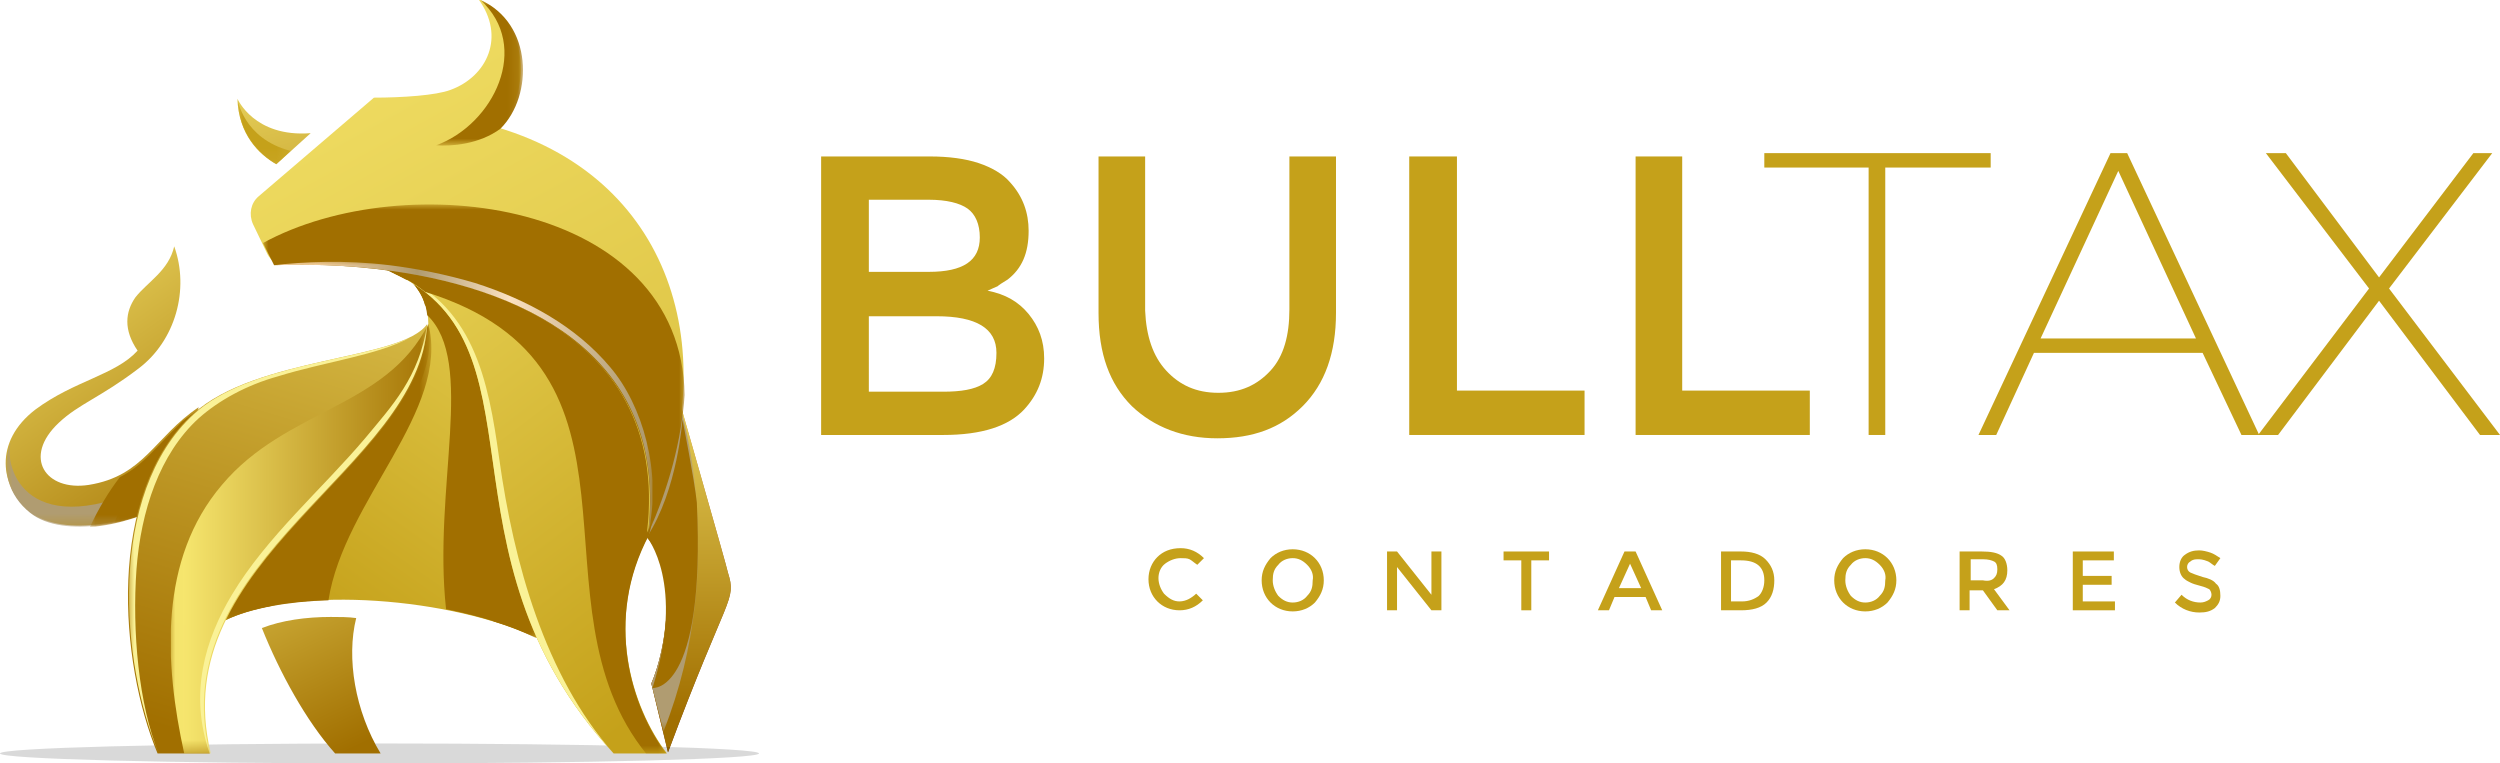 <svg xmlns="http://www.w3.org/2000/svg" xmlns:xlink="http://www.w3.org/1999/xlink" id="Capa_1" x="0px" y="0px" viewBox="0 0 225.3 68.8" style="enable-background:new 0 0 225.3 68.8;" xml:space="preserve"><style type="text/css">	.st0{fill:#C5A11A;}			.st1{clip-path:url(#SVGID_00000164483150822326027560000002471897173973817523_);fill:url(#SVGID_00000108308997388929770920000001708990499934944658_);}			.st2{clip-path:url(#SVGID_00000152957827690665335080000006626060151714837178_);fill:url(#SVGID_00000117640353218884565320000005901891351196661938_);}	.st3{filter:url(#Adobe_OpacityMaskFilter);}	.st4{clip-path:url(#SVGID_00000120543703569433988330000015795717022760552893_);}	.st5{enable-background:new    ;}			.st6{clip-path:url(#SVGID_00000120543703569433988330000015795717022760552893_);fill:url(#SVGID_00000121972361019848309440000015172071067758194606_);}	.st7{mask:url(#SVGID_00000029736693251633898380000010605329732298427020_);}			.st8{clip-path:url(#SVGID_00000035493782841150918870000018319512996109217692_);fill-rule:evenodd;clip-rule:evenodd;fill:#B09C71;}	.st9{fill-rule:evenodd;clip-rule:evenodd;fill:#A16F00;}	.st10{filter:url(#Adobe_OpacityMaskFilter_00000096767048932797516620000007427961750168910267_);}	.st11{clip-path:url(#SVGID_00000167377545227804186780000007887563248873895553_);}			.st12{clip-path:url(#SVGID_00000167377545227804186780000007887563248873895553_);fill:url(#SVGID_00000048473394410400253300000016030812394159012770_);}	.st13{mask:url(#SVGID_00000095331722460139440540000002002980926775115649_);}			.st14{clip-path:url(#SVGID_00000103948745082358747700000005090257685669467523_);fill-rule:evenodd;clip-rule:evenodd;fill:#78442A;}	.st15{opacity:0.15;}			.st16{clip-path:url(#SVGID_00000134931515512137863710000009155282792216965296_);fill-rule:evenodd;clip-rule:evenodd;fill:#010101;}			.st17{clip-path:url(#SVGID_00000179641686018054095840000005581681559080768137_);fill:url(#SVGID_00000038374618250784401400000012536659157209511331_);}	.st18{filter:url(#Adobe_OpacityMaskFilter_00000045582824831010107120000006750549932017590441_);}	.st19{clip-path:url(#SVGID_00000055676637276854138610000003331286467769924018_);}			.st20{clip-path:url(#SVGID_00000111891788505680352600000000622542624254979519_);fill:url(#SVGID_00000075880346770160390590000001651755789288865198_);}	.st21{mask:url(#SVGID_00000062184322032179606770000013525865772648906392_);}			.st22{clip-path:url(#SVGID_00000075843879369262387120000018170303949359878293_);fill-rule:evenodd;clip-rule:evenodd;fill:#B09C71;}	.st23{filter:url(#Adobe_OpacityMaskFilter_00000170970591032037652850000015963144363918461882_);}	.st24{clip-path:url(#SVGID_00000053531399493020028700000005184951055985523378_);}			.st25{clip-path:url(#SVGID_00000053531399493020028700000005184951055985523378_);fill:url(#SVGID_00000170246262898480755820000000128601158140971929_);}	.st26{mask:url(#SVGID_00000081636567621972965130000009372987789971738496_);}			.st27{clip-path:url(#SVGID_00000000938482979827285800000000313446305526178706_);fill-rule:evenodd;clip-rule:evenodd;fill:#A16F00;}	.st28{filter:url(#Adobe_OpacityMaskFilter_00000057146874030068922210000011155238756825723814_);}	.st29{clip-path:url(#SVGID_00000003093687151423688950000014236016784755168408_);}			.st30{clip-path:url(#SVGID_00000003093687151423688950000014236016784755168408_);fill:url(#SVGID_00000098204378665220882120000010748945921977357231_);}	.st31{mask:url(#SVGID_00000058584962546734164240000003102117017487858563_);}			.st32{clip-path:url(#SVGID_00000176730274029892001950000016886128007189451690_);fill-rule:evenodd;clip-rule:evenodd;fill:#A16F00;}			.st33{clip-path:url(#SVGID_00000086685239893033283420000011448917475725127082_);fill:url(#SVGID_00000067197576711124807580000009367174085774474911_);}	.st34{filter:url(#Adobe_OpacityMaskFilter_00000085211290372877415750000010835340985856200374_);}	.st35{clip-path:url(#SVGID_00000083783691475873450780000001697289997010567811_);}			.st36{clip-path:url(#SVGID_00000083783691475873450780000001697289997010567811_);fill:url(#SVGID_00000129175465883687761470000014840921030447665300_);}	.st37{mask:url(#SVGID_00000003823158090581274570000005094209905976414868_);}			.st38{clip-path:url(#SVGID_00000146490380810314510120000018060580424232420267_);fill-rule:evenodd;clip-rule:evenodd;fill:#A16F00;}	.st39{filter:url(#Adobe_OpacityMaskFilter_00000137099217194150488490000006760740422999349411_);}	.st40{clip-path:url(#SVGID_00000122680470168339472700000016846504664638231717_);}			.st41{clip-path:url(#SVGID_00000040576091303544943550000007883150703864413578_);fill:url(#SVGID_00000112604484023436412010000011473453389426954640_);}	.st42{mask:url(#SVGID_00000155859981502084823430000017482868534980006539_);}			.st43{clip-path:url(#SVGID_00000018919693366396818490000003469116385152533416_);fill-rule:evenodd;clip-rule:evenodd;fill:#A16F00;}	.st44{filter:url(#Adobe_OpacityMaskFilter_00000124132021828725896310000002306026175746860211_);}			.st45{clip-path:url(#SVGID_00000044869563541416181330000014012005319199917501_);fill:url(#SVGID_00000169522857773694804340000002440304900041904262_);}	.st46{mask:url(#SVGID_00000181790587761418834230000004289215616470947004_);}			.st47{clip-path:url(#SVGID_00000050636052161634327130000000372589115217942160_);fill-rule:evenodd;clip-rule:evenodd;fill:#A16F00;}	.st48{filter:url(#Adobe_OpacityMaskFilter_00000042714507785202951570000007336759774402748846_);}			.st49{clip-path:url(#SVGID_00000114053031773211932410000016230850773390761127_);fill:url(#SVGID_00000072992868979644278430000014382055288242751136_);}	.st50{mask:url(#SVGID_00000076568757321929567620000018042611904091120053_);}			.st51{clip-path:url(#SVGID_00000149371555453483240960000002591512237994155408_);fill-rule:evenodd;clip-rule:evenodd;fill:#A16F00;}			.st52{clip-path:url(#SVGID_00000085212852059064850010000001714432908019593629_);fill:url(#SVGID_00000060007218186954759530000003308778606766423723_);}	.st53{filter:url(#Adobe_OpacityMaskFilter_00000134227254020053032530000007415967021107755143_);}	.st54{clip-path:url(#SVGID_00000030451735723421793880000014954482971968158382_);}			.st55{clip-path:url(#SVGID_00000030451735723421793880000014954482971968158382_);fill:url(#SVGID_00000080902500869944712590000006405411435527195525_);}	.st56{mask:url(#SVGID_00000060013442850222860830000010819055870771777949_);}	.st57{clip-path:url(#SVGID_00000005251679972921472020000010132414942641219978_);}			.st58{clip-path:url(#SVGID_00000004505279013231601270000011661632478439258508_);fill:url(#SVGID_00000156566684151191053030000004100674726244810639_);}	.st59{filter:url(#Adobe_OpacityMaskFilter_00000175294166061420907480000005277849163019802809_);}	.st60{clip-path:url(#SVGID_00000091696473346856367530000014077441906585090456_);}			.st61{clip-path:url(#SVGID_00000124162699313191489700000001059549339908318108_);fill:url(#SVGID_00000065784729459687707370000008970211087772958868_);}	.st62{mask:url(#SVGID_00000105401163254829759110000001912801494853576361_);}			.st63{clip-path:url(#SVGID_00000030451000783483989320000004321627600662454164_);fill-rule:evenodd;clip-rule:evenodd;fill:#FAF297;}			.st64{clip-path:url(#SVGID_00000038376535651725906120000016885227316192265106_);fill:url(#SVGID_00000142868548958006891280000007827879521622931089_);}	.st65{filter:url(#Adobe_OpacityMaskFilter_00000021095916321547495530000006338486842154262420_);}			.st66{clip-path:url(#SVGID_00000075140513769683627470000010052192630602309001_);fill:url(#SVGID_00000138552935232737770100000009489260190916165778_);}	.st67{mask:url(#SVGID_00000124842279629096954400000003898672742733545631_);}			.st68{clip-path:url(#SVGID_00000058549073297280122500000001150971307501158845_);fill-rule:evenodd;clip-rule:evenodd;fill:#FAF297;}	.st69{filter:url(#Adobe_OpacityMaskFilter_00000139277569699088407640000007311393607620830637_);}	.st70{clip-path:url(#SVGID_00000091722842113609799350000016434241586847776419_);}			.st71{clip-path:url(#SVGID_00000002358490007240964720000017919182276026313656_);fill:url(#SVGID_00000149360267855874983250000004149523391034391734_);}	.st72{mask:url(#SVGID_00000084514994357867589440000007375510636502364851_);}			.st73{clip-path:url(#SVGID_00000039822043096381314280000012856218380935414924_);fill-rule:evenodd;clip-rule:evenodd;fill:#A16F00;}	.st74{filter:url(#Adobe_OpacityMaskFilter_00000170237056667483586000000000672044367198601859_);}	.st75{clip-path:url(#SVGID_00000171682287388967902960000009747999324009225644_);}			.st76{clip-path:url(#SVGID_00000181087796893581396300000000191239535965195942_);fill:url(#SVGID_00000053518636464506214800000004644520340569031576_);}	.st77{mask:url(#SVGID_00000177454759544564754840000014273641955623128767_);}			.st78{clip-path:url(#SVGID_00000075862502353195404310000000179959242261268360_);fill-rule:evenodd;clip-rule:evenodd;fill:#A16F00;}			.st79{clip-path:url(#SVGID_00000089533049932904990750000003105174657797988492_);fill:url(#SVGID_00000165202944547926051830000006211383598624718474_);}			.st80{clip-path:url(#SVGID_00000004508387372037048770000004451852986167700642_);fill:url(#SVGID_00000016771325892279668760000017819970147280778678_);}	.st81{filter:url(#Adobe_OpacityMaskFilter_00000090261696013964403730000014944039571039980941_);}	.st82{clip-path:url(#SVGID_00000029765925807451590560000014791987104426385550_);}			.st83{clip-path:url(#SVGID_00000029765925807451590560000014791987104426385550_);fill:url(#SVGID_00000151511883302752260090000000772233711795968166_);}	.st84{mask:url(#SVGID_00000034802288875335051270000008319605073938542765_);}			.st85{clip-path:url(#SVGID_00000129192248574038711090000004486238978854703506_);fill-rule:evenodd;clip-rule:evenodd;fill:#A16F00;}	.st86{filter:url(#Adobe_OpacityMaskFilter_00000120546923508984802480000000919169534178139069_);}	.st87{clip-path:url(#SVGID_00000133511805137995209170000014045517098150751638_);}			.st88{clip-path:url(#SVGID_00000142898437129253984760000008911553053712491652_);fill:url(#SVGID_00000104688653962532462190000008251980732565835168_);}	.st89{mask:url(#SVGID_00000033367957185023079790000016559343001844558782_);}			.st90{clip-path:url(#SVGID_00000150085263052936728910000013606089352200437150_);fill-rule:evenodd;clip-rule:evenodd;fill:#A16F00;}			.st91{clip-path:url(#SVGID_00000078746957955555577590000013726255860740561332_);fill:url(#SVGID_00000083778959721310901300000011603727597943914155_);}	.st92{filter:url(#Adobe_OpacityMaskFilter_00000170974658092200337800000011920782436735634591_);}	.st93{fill:url(#SVGID_00000044865433849073533690000007804501843128926360_);}	.st94{mask:url(#SVGID_00000024710718323565003100000013752690917453332613_);}			.st95{clip-path:url(#SVGID_00000028313633494361597780000005455779536762484909_);fill-rule:evenodd;clip-rule:evenodd;fill:#C5A11A;}	.st96{filter:url(#Adobe_OpacityMaskFilter_00000067218879629144629930000011626417853639269255_);}	.st97{clip-path:url(#SVGID_00000098905042780355438640000015618765385295923587_);}			.st98{clip-path:url(#SVGID_00000111884415296771538440000015272138171356371115_);fill:url(#SVGID_00000093161526386621570000000001929762430787944107_);}	.st99{mask:url(#SVGID_00000152226104215458798500000013649244108435817394_);}	.st100{clip-path:url(#SVGID_00000101080228678011507110000017634267144160389292_);}			.st101{clip-path:url(#SVGID_00000160159072912229477320000004742271275722574994_);fill:url(#SVGID_00000062898940218174668790000012124166117053937537_);}</style><g>	<g>		<path class="st0" d="M85,39.2H74V14.1h9.8c1.7,0,3.2,0.2,4.4,0.6c1.2,0.4,2.2,1,2.8,1.7c1.2,1.3,1.7,2.8,1.7,4.4   c0,2-0.6,3.4-1.9,4.4c-0.5,0.3-0.8,0.5-0.9,0.6c-0.2,0.1-0.5,0.2-0.9,0.4c1.6,0.3,2.8,1,3.7,2.1c0.9,1.1,1.4,2.4,1.4,4   c0,1.8-0.6,3.3-1.8,4.6C90.9,38.4,88.5,39.2,85,39.2 M78.3,24.5h5.4c3.1,0,4.6-1,4.6-3.1c0-1.2-0.4-2.1-1.1-2.6   c-0.7-0.5-1.9-0.8-3.5-0.8h-5.4V24.5z M78.3,35.3h6.7c1.6,0,2.8-0.2,3.6-0.7c0.8-0.5,1.2-1.4,1.2-2.8c0-2.2-1.8-3.3-5.4-3.3h-6.1   V35.3z"></path>		<path class="st0" d="M105.1,33.4c1.2,1.3,2.7,2,4.7,2c2,0,3.5-0.7,4.7-2c1.2-1.3,1.7-3.2,1.7-5.5V14.1h4.2v14.1c0,3.6-1,6.4-3,8.4   c-2,2-4.5,2.9-7.7,2.9c-3.1,0-5.7-1-7.7-2.9c-2-2-3-4.7-3-8.4V14.1h4.2V28C103.3,30.3,103.9,32.1,105.1,33.4"></path>		<polygon class="st0" points="127,39.2 127,14.1 131.3,14.1 131.3,35.2 142.8,35.2 142.8,39.2   "></polygon>		<polygon class="st0" points="147.4,39.2 147.4,14.1 151.6,14.1 151.6,35.2 163.1,35.2 163.1,39.2   "></polygon>		<polygon class="st0" points="168.4,15.1 159,15.1 159,13.8 179.4,13.8 179.4,15.1 169.9,15.1 169.9,39.2 168.4,39.2   "></polygon>		<path class="st0" d="M198.5,31.8h-15.2l-3.4,7.4h-1.6l11.9-25.4h1.5l11.9,25.4h-1.6L198.5,31.8z M197.9,30.5l-7-15.1l-7,15.1   H197.9z"></path>		<polygon class="st0" points="223.5,39.2 214.4,27.1 205.3,39.2 203.5,39.2 213.5,26 204.2,13.8 206,13.8 214.4,25 222.9,13.8    224.6,13.8 215.3,26 225.3,39.2   "></polygon>		<path class="st0" d="M106.3,54.2c0.3,0,0.6-0.1,0.8-0.2c0.2-0.1,0.5-0.3,0.7-0.5l0.6,0.6c-0.6,0.6-1.3,0.9-2.1,0.9s-1.5-0.3-2-0.8   c-0.5-0.5-0.8-1.2-0.8-2c0-0.8,0.3-1.5,0.8-2c0.5-0.5,1.2-0.8,2.1-0.8c0.8,0,1.5,0.3,2.1,0.9l-0.6,0.6c-0.3-0.2-0.5-0.4-0.7-0.5   c-0.2-0.1-0.5-0.1-0.8-0.1c-0.5,0-1,0.2-1.4,0.5c-0.4,0.3-0.6,0.8-0.6,1.3s0.2,1,0.5,1.4C105.4,54,105.8,54.2,106.3,54.2"></path>		<path class="st0" d="M118.5,54.3c-0.5,0.5-1.2,0.8-2,0.8c-0.8,0-1.5-0.3-2-0.8c-0.5-0.5-0.8-1.2-0.8-2c0-0.8,0.3-1.4,0.8-2   c0.5-0.5,1.2-0.8,2-0.8c0.8,0,1.5,0.3,2,0.8c0.5,0.5,0.8,1.2,0.8,2C119.3,53.1,119,53.7,118.5,54.3 M117.8,50.9   c-0.4-0.4-0.8-0.6-1.3-0.6c-0.5,0-1,0.2-1.3,0.6c-0.4,0.4-0.5,0.8-0.5,1.4c0,0.5,0.2,1,0.5,1.4c0.4,0.4,0.8,0.6,1.3,0.6   c0.5,0,1-0.2,1.3-0.6c0.4-0.4,0.5-0.8,0.5-1.4C118.4,51.8,118.2,51.3,117.8,50.9"></path>		<polygon class="st0" points="129,49.7 129.9,49.7 129.9,55 129,55 125.9,51.1 125.9,55 125,55 125,49.7 125.9,49.7 129,53.6   "></polygon>		<polygon class="st0" points="138,50.5 138,55 137.1,55 137.1,50.5 135.5,50.5 135.5,49.7 139.6,49.7 139.6,50.5   "></polygon>		<path class="st0" d="M145.5,53.8L145,55h-1l2.4-5.3h1l2.4,5.3h-1l-0.5-1.2H145.5z M147.9,53l-1-2.2l-1,2.2H147.9z"></path>		<path class="st0" d="M159.1,50.4c0.5,0.5,0.8,1.1,0.8,1.9c0,0.8-0.2,1.5-0.7,2c-0.5,0.5-1.3,0.7-2.3,0.7h-1.8v-5.3h1.8   C157.8,49.7,158.6,49.9,159.1,50.4 M159,52.3c0-1.2-0.7-1.8-2.1-1.8H156v3.7h1c0.6,0,1.1-0.2,1.5-0.5   C158.8,53.4,159,52.9,159,52.3"></path>		<path class="st0" d="M170.1,54.3c-0.5,0.5-1.2,0.8-2,0.8c-0.8,0-1.5-0.3-2-0.8c-0.5-0.5-0.8-1.2-0.8-2c0-0.8,0.3-1.4,0.8-2   c0.5-0.5,1.2-0.8,2-0.8c0.8,0,1.5,0.3,2,0.8c0.5,0.5,0.8,1.2,0.8,2C170.9,53.1,170.6,53.7,170.1,54.3 M169.4,50.9   c-0.4-0.4-0.8-0.6-1.3-0.6c-0.5,0-1,0.2-1.3,0.6c-0.4,0.4-0.5,0.8-0.5,1.4c0,0.5,0.2,1,0.5,1.4c0.4,0.4,0.8,0.6,1.3,0.6   c0.5,0,1-0.2,1.3-0.6c0.4-0.4,0.5-0.8,0.5-1.4C170,51.8,169.8,51.3,169.4,50.9"></path>		<path class="st0" d="M180.9,51.4c0,0.9-0.4,1.4-1.2,1.7l1.4,1.9H180l-1.3-1.8h-1.2V55h-0.9v-5.3h2c0.8,0,1.4,0.1,1.8,0.4   C180.7,50.3,180.9,50.8,180.9,51.4 M179.7,52.1c0.2-0.2,0.3-0.4,0.3-0.8s-0.1-0.6-0.3-0.7c-0.2-0.1-0.5-0.2-1-0.2h-1.1v1.9h1.1   C179.2,52.4,179.5,52.3,179.7,52.1"></path>		<polygon class="st0" points="190.5,49.7 190.5,50.5 187.7,50.5 187.7,51.9 190.3,51.9 190.3,52.7 187.7,52.7 187.7,54.2    190.6,54.2 190.6,55 186.8,55 186.8,49.7   "></polygon>		<path class="st0" d="M198,50.4c-0.3,0-0.5,0.1-0.6,0.2c-0.2,0.1-0.3,0.3-0.3,0.5c0,0.2,0.1,0.4,0.3,0.5c0.2,0.1,0.5,0.2,1.1,0.4   c0.5,0.1,1,0.3,1.2,0.6c0.3,0.2,0.4,0.6,0.4,1.1c0,0.5-0.2,0.8-0.5,1.1c-0.4,0.3-0.8,0.4-1.4,0.4c-0.8,0-1.6-0.3-2.2-0.9l0.6-0.7   c0.5,0.5,1.1,0.7,1.7,0.7c0.3,0,0.5-0.1,0.7-0.2c0.2-0.1,0.3-0.3,0.3-0.5c0-0.2-0.1-0.4-0.2-0.5c-0.2-0.1-0.4-0.2-0.8-0.3   c-0.4-0.1-0.7-0.2-0.9-0.3c-0.2-0.1-0.4-0.2-0.5-0.3c-0.3-0.2-0.5-0.6-0.5-1.1c0-0.5,0.2-0.9,0.5-1.1c0.4-0.3,0.8-0.4,1.3-0.4   c0.3,0,0.7,0.1,1,0.2c0.3,0.1,0.6,0.3,0.9,0.5l-0.5,0.7c-0.2-0.1-0.4-0.3-0.6-0.4C198.5,50.4,198.3,50.4,198,50.4"></path>	</g>	<g>		<g>			<defs>				<path id="SVGID_1_" d="M59.1,34.5c-0.1,4.6-2.8,9.3-1.1,13.6c3.3,3.2,2,10.5,0.7,13.5l1.5,6.2c5.4-14.5,6.2-13.6,5.4-16.2     c0-0.2-5.1-18-5.1-18L59.1,34.5z"></path>			</defs>			<clipPath id="SVGID_00000147914958912360138520000017648102446969781897_">				<use xlink:href="#SVGID_1_" style="overflow:visible;"></use>			</clipPath>							<linearGradient id="SVGID_00000096027241986850849560000000423547194927163812_" gradientUnits="userSpaceOnUse" x1="-2363.447" y1="1465.335" x2="-2362.965" y2="1465.335" gradientTransform="matrix(0 -74.971 -74.971 0 109918.461 -177124.984)">				<stop offset="0" style="stop-color:#79442A"></stop>				<stop offset="1" style="stop-color:#F4B565"></stop>			</linearGradient>							<rect x="56.3" y="33.7" style="clip-path:url(#SVGID_00000147914958912360138520000017648102446969781897_);fill:url(#SVGID_00000096027241986850849560000000423547194927163812_);" width="10.1" height="34.2"></rect>		</g>		<g>			<defs>				<path id="SVGID_00000077284525540357290240000008102848566093708425_" d="M59.1,34.5c-0.1,4.6-2.8,9.3-1.1,13.6     c3.3,3.2,2,10.5,0.7,13.5l1.5,6.2c5.4-14.5,6.2-13.6,5.4-16.2c0-0.2-5.1-18-5.1-18L59.1,34.5z"></path>			</defs>			<clipPath id="SVGID_00000018201171512404788240000006034546691981710486_">				<use xlink:href="#SVGID_00000077284525540357290240000008102848566093708425_" style="overflow:visible;"></use>			</clipPath>							<linearGradient id="SVGID_00000033370654769142477230000016757238880909083562_" gradientUnits="userSpaceOnUse" x1="-2363.447" y1="1465.334" x2="-2362.965" y2="1465.334" gradientTransform="matrix(0 -74.971 -74.971 0 109918.359 -177124.984)">				<stop offset="0" style="stop-color:#A16F00"></stop>				<stop offset="1" style="stop-color:#F6E66E"></stop>			</linearGradient>							<rect x="56.3" y="33.7" style="clip-path:url(#SVGID_00000018201171512404788240000006034546691981710486_);fill:url(#SVGID_00000033370654769142477230000016757238880909083562_);" width="10.1" height="34.2"></rect>		</g>		<defs>			<filter id="Adobe_OpacityMaskFilter" filterUnits="userSpaceOnUse" x="57.4" y="34.5" width="5.5" height="31.5">							</filter>		</defs>					<mask maskUnits="userSpaceOnUse" x="57.4" y="34.5" width="5.5" height="31.5" id="SVGID_00000158011281324796967490000002273274234505594505_">			<g class="st3">				<g>					<defs>						<rect id="SVGID_00000061459101436305108300000000971145443184781208_" x="57.4" y="34.5" width="5.5" height="31.5"></rect>					</defs>					<clipPath id="SVGID_00000109003119894693674290000018037174156310128305_">						<use xlink:href="#SVGID_00000061459101436305108300000000971145443184781208_" style="overflow:visible;"></use>					</clipPath>											<rect x="56.3" y="34.5" style="clip-path:url(#SVGID_00000109003119894693674290000018037174156310128305_);" width="9.6" height="31.5"></rect>					<g class="st5">													<linearGradient id="SVGID_00000163770126182948899940000000363419029017941951_" gradientUnits="userSpaceOnUse" x1="-2384.683" y1="1508.243" x2="-2384.201" y2="1508.243" gradientTransform="matrix(0 137.083 137.083 0 -206694.438 326907.594)">							<stop offset="0" style="stop-color:#FFFFFF"></stop>							<stop offset="1" style="stop-color:#1D1D1B"></stop>						</linearGradient>													<rect x="57.4" y="34.5" style="clip-path:url(#SVGID_00000109003119894693674290000018037174156310128305_);fill:url(#SVGID_00000163770126182948899940000000363419029017941951_);" width="5.5" height="31.5"></rect>					</g>				</g>			</g>		</mask>		<g style="mask:url(#SVGID_00000158011281324796967490000002273274234505594505_);">			<g>				<defs>					<rect id="SVGID_00000154424957232952737610000015717309280594441379_" x="57.4" y="34.5" width="5.5" height="31.5"></rect>				</defs>				<clipPath id="SVGID_00000024684741154883074690000013731699947289010605_">					<use xlink:href="#SVGID_00000154424957232952737610000015717309280594441379_" style="overflow:visible;"></use>				</clipPath>									<path style="clip-path:url(#SVGID_00000024684741154883074690000013731699947289010605_);fill-rule:evenodd;clip-rule:evenodd;fill:#B09C71;" d="     M59.1,34.5l2.1,1.9c0,0,4.7,14.1-1.4,29.5l-1.1-4.3c1.3-3,2.7-10.4-0.7-13.5C56.3,43.8,59,39.2,59.1,34.5"></path>			</g>		</g>		<path class="st9" d="M58.3,48.4c0,0,3.5,4.2,0.5,13.6c0,0,4.8,0.6,4-16.7c-0.2-2-1.3-7.5-1.3-7.5S61.1,44.1,58.3,48.4"></path>		<defs>							<filter id="Adobe_OpacityMaskFilter_00000072974993603455233740000007227678550470000043_" filterUnits="userSpaceOnUse" x="55.9" y="34.5" width="3.9" height="12.8">							</filter>		</defs>					<mask maskUnits="userSpaceOnUse" x="55.9" y="34.5" width="3.9" height="12.8" id="SVGID_00000067932201961394712290000016546559040765426330_">			<g style="filter:url(#Adobe_OpacityMaskFilter_00000072974993603455233740000007227678550470000043_);">				<g>					<defs>						<rect id="SVGID_00000098185183607765026180000008434088038549095335_" x="55.9" y="34.5" width="3.9" height="12.8"></rect>					</defs>					<clipPath id="SVGID_00000113352526991188641740000000944093645821565611_">						<use xlink:href="#SVGID_00000098185183607765026180000008434088038549095335_" style="overflow:visible;"></use>					</clipPath>											<rect x="54.7" y="34.5" style="clip-path:url(#SVGID_00000113352526991188641740000000944093645821565611_);" width="5.6" height="12.8"></rect>					<g class="st5">													<linearGradient id="SVGID_00000113345019492869800500000013740644805371452607_" gradientUnits="userSpaceOnUse" x1="-2387.286" y1="1513.539" x2="-2386.804" y2="1513.539" gradientTransform="matrix(0 101.749 101.749 0 -153943.469 242921.219)">							<stop offset="0" style="stop-color:#FFFFFF"></stop>							<stop offset="1" style="stop-color:#1D1D1B"></stop>						</linearGradient>													<rect x="55.9" y="34.5" style="clip-path:url(#SVGID_00000113352526991188641740000000944093645821565611_);fill:url(#SVGID_00000113345019492869800500000013740644805371452607_);" width="3.9" height="12.8"></rect>					</g>				</g>			</g>		</mask>		<g style="mask:url(#SVGID_00000067932201961394712290000016546559040765426330_);">			<g>				<defs>					<rect id="SVGID_00000084510332066430398490000011527909554599181700_" x="55.9" y="34.5" width="3.9" height="12.8"></rect>				</defs>				<clipPath id="SVGID_00000174586749173630343170000013135638953852215439_">					<use xlink:href="#SVGID_00000084510332066430398490000011527909554599181700_" style="overflow:visible;"></use>				</clipPath>									<path style="clip-path:url(#SVGID_00000174586749173630343170000013135638953852215439_);fill-rule:evenodd;clip-rule:evenodd;fill:#78442A;" d="     M57.5,34.5l1.7,1c0.6,2.7,1.1,7.5-0.7,11.8c-0.1-1.5-0.7-2.9-2.1-3.8C54.7,40.7,57.4,37.6,57.5,34.5"></path>			</g>		</g>		<g class="st15">			<g>				<defs>					<rect id="SVGID_00000082348798227311319440000011590778210357199007_" y="67" width="68.5" height="1.8"></rect>				</defs>				<clipPath id="SVGID_00000156560617245857905980000011799683949495335600_">					<use xlink:href="#SVGID_00000082348798227311319440000011590778210357199007_" style="overflow:visible;"></use>				</clipPath>									<path style="clip-path:url(#SVGID_00000156560617245857905980000011799683949495335600_);fill-rule:evenodd;clip-rule:evenodd;fill:#010101;" d="     M34.2,67c18.9,0,34.2,0.4,34.2,0.9c0,0.5-15.3,0.9-34.2,0.9C15.3,68.8,0,68.4,0,67.9C0,67.4,15.3,67,34.2,67"></path>			</g>		</g>		<g>			<defs>				<path id="SVGID_00000026145693058645599160000018052116352622810283_" d="M12.2,26.8c-0.9,1.3-1.1,2.9,0.2,4.8     c-2,2.2-5.7,2.7-9.2,5.3c-3.8,2.9-3.2,7-0.5,9.2c3.1,2.5,9.8,0.8,12.2-0.9c-0.1-2.1,3.1-8.4,3-8.5c-4,2.7-4.9,6.2-9.9,7     c-3.9,0.6-6-2.5-2.7-5.6c1.8-1.7,3.8-2.3,7.2-4.9c3.3-2.5,4.6-7.1,3.2-11C15.2,24.4,13.3,25.4,12.2,26.8"></path>			</defs>			<clipPath id="SVGID_00000104696433883219011210000011030121239144534447_">				<use xlink:href="#SVGID_00000026145693058645599160000018052116352622810283_" style="overflow:visible;"></use>			</clipPath>							<linearGradient id="SVGID_00000095338516013655801500000003297344662350759587_" gradientUnits="userSpaceOnUse" x1="-2382.229" y1="1463.691" x2="-2381.747" y2="1463.691" gradientTransform="matrix(-45.811 -64.896 -64.896 45.811 -14124.799 -221598.625)">				<stop offset="0" style="stop-color:#A16F00"></stop>				<stop offset="0.98" style="stop-color:#F6E66E"></stop>				<stop offset="1" style="stop-color:#F6E66E"></stop>			</linearGradient>							<polygon style="clip-path:url(#SVGID_00000104696433883219011210000011030121239144534447_);fill:url(#SVGID_00000095338516013655801500000003297344662350759587_);" points="    5.6,57.5 -13,31.2 11.8,13.7 30.4,40    "></polygon>		</g>		<defs>							<filter id="Adobe_OpacityMaskFilter_00000042715110263928350740000012153994696479237284_" filterUnits="userSpaceOnUse" x="0.6" y="39.8" width="14.8" height="7.7">							</filter>		</defs>					<mask maskUnits="userSpaceOnUse" x="0.6" y="39.8" width="14.8" height="7.7" id="SVGID_00000180347278683924374080000003722425795966178436_">			<g style="filter:url(#Adobe_OpacityMaskFilter_00000042715110263928350740000012153994696479237284_);">				<g>					<defs>						<rect id="SVGID_00000138567320106508612520000010110948015226537631_" x="0.6" y="39.8" width="14.8" height="7.7"></rect>					</defs>					<clipPath id="SVGID_00000108996068519403377740000006934379803738459032_">						<use xlink:href="#SVGID_00000138567320106508612520000010110948015226537631_" style="overflow:visible;"></use>					</clipPath>											<rect x="0" y="39.8" style="clip-path:url(#SVGID_00000108996068519403377740000006934379803738459032_);" width="15.3" height="9.2"></rect>					<g class="st5">						<g>							<defs>								<rect id="SVGID_00000024716703666716517390000013821806859332205720_" x="0.6" y="39.8" width="14.8" height="7.7"></rect>							</defs>															<clipPath id="SVGID_00000135652229791659131460000005740048897105968047_" style="clip-path:url(#SVGID_00000108996068519403377740000006934379803738459032_);">								<use xlink:href="#SVGID_00000024716703666716517390000013821806859332205720_" style="overflow:visible;"></use>							</clipPath>															<linearGradient id="SVGID_00000050632772120356035950000008071786481873864359_" gradientUnits="userSpaceOnUse" x1="-2410.733" y1="1472.991" x2="-2410.251" y2="1472.991" gradientTransform="matrix(-60.372 -5.457 -5.457 60.372 -137476.906 -102037.883)">								<stop offset="0" style="stop-color:#FFFFFF"></stop>								<stop offset="1" style="stop-color:#1D1D1B"></stop>							</linearGradient>															<polygon style="clip-path:url(#SVGID_00000135652229791659131460000005740048897105968047_);fill:url(#SVGID_00000050632772120356035950000008071786481873864359_);" points="        15.2,48.9 -0.1,47.5 0.7,38.5 16,39.9        "></polygon>						</g>					</g>				</g>			</g>		</mask>		<g style="mask:url(#SVGID_00000180347278683924374080000003722425795966178436_);">			<g>				<defs>					<rect id="SVGID_00000015329759040854027230000005667297294344425100_" x="0.6" y="39.8" width="14.8" height="7.7"></rect>				</defs>				<clipPath id="SVGID_00000144335756255028752990000015104738972164226988_">					<use xlink:href="#SVGID_00000015329759040854027230000005667297294344425100_" style="overflow:visible;"></use>				</clipPath>									<path style="clip-path:url(#SVGID_00000144335756255028752990000015104738972164226988_);fill-rule:evenodd;clip-rule:evenodd;fill:#B09C71;" d="     M1,39.8c-1,2.4-0.2,4.9,1.7,6.4c3.1,2.5,9.8,0.8,12.2-0.9c0-0.5,0.2-1.4,0.5-2.3c-0.7,0.2-1.4,0.5-2.2,0.9     C1.9,49,0.3,41.6,1,39.8"></path>			</g>		</g>		<defs>							<filter id="Adobe_OpacityMaskFilter_00000076591677172241508120000012522940959316105147_" filterUnits="userSpaceOnUse" x="8.1" y="36.9" width="9.8" height="10.6">							</filter>		</defs>					<mask maskUnits="userSpaceOnUse" x="8.1" y="36.9" width="9.8" height="10.6" id="SVGID_00000084502609540850689550000011320850255842919297_">			<g style="filter:url(#Adobe_OpacityMaskFilter_00000076591677172241508120000012522940959316105147_);">				<g>					<defs>						<rect id="SVGID_00000107589146296369634820000000359131996120769936_" x="8.1" y="36.9" width="9.8" height="10.6"></rect>					</defs>					<clipPath id="SVGID_00000034070159115200919000000006490659595845333407_">						<use xlink:href="#SVGID_00000107589146296369634820000000359131996120769936_" style="overflow:visible;"></use>					</clipPath>											<rect x="8.1" y="36.9" style="clip-path:url(#SVGID_00000034070159115200919000000006490659595845333407_);" width="9.9" height="10.6"></rect>					<g class="st5">													<linearGradient id="SVGID_00000124125106290008103980000017181785283854199965_" gradientUnits="userSpaceOnUse" x1="-2397.152" y1="1534.606" x2="-2396.67" y2="1534.606" gradientTransform="matrix(0 51.31 51.31 0 -78727.258 123024.023)">							<stop offset="0" style="stop-color:#FFFFFF"></stop>							<stop offset="1" style="stop-color:#1D1D1B"></stop>						</linearGradient>													<rect x="8.1" y="36.9" style="clip-path:url(#SVGID_00000034070159115200919000000006490659595845333407_);fill:url(#SVGID_00000124125106290008103980000017181785283854199965_);" width="9.8" height="10.6"></rect>					</g>				</g>			</g>		</mask>		<g style="mask:url(#SVGID_00000084502609540850689550000011320850255842919297_);">			<g>				<defs>					<rect id="SVGID_00000121238985375864625670000013221235130638008200_" x="8.1" y="36.9" width="9.8" height="10.6"></rect>				</defs>				<clipPath id="SVGID_00000114782437344258779780000000880492802653690526_">					<use xlink:href="#SVGID_00000121238985375864625670000013221235130638008200_" style="overflow:visible;"></use>				</clipPath>									<path style="clip-path:url(#SVGID_00000114782437344258779780000000880492802653690526_);fill-rule:evenodd;clip-rule:evenodd;fill:#A16F00;" d="     M17.9,36.9c-3.1,2.1-4.3,4.7-7.1,6.1c-1,1.3-1.9,2.8-2.7,4.5c2.7-0.2,5.4-1.2,6.8-2.1C14.7,43.3,18,37,17.9,36.9"></path>			</g>		</g>		<defs>							<filter id="Adobe_OpacityMaskFilter_00000046336298336588170070000002737405290494603687_" filterUnits="userSpaceOnUse" x="10.3" y="36.9" width="7.6" height="10.3">							</filter>		</defs>					<mask maskUnits="userSpaceOnUse" x="10.3" y="36.9" width="7.6" height="10.3" id="SVGID_00000179606994982134443230000004515147914025448105_">			<g style="filter:url(#Adobe_OpacityMaskFilter_00000046336298336588170070000002737405290494603687_);">				<g>					<defs>						<rect id="SVGID_00000147918958885084079530000015458668086052247944_" x="10.3" y="36.9" width="7.6" height="10.3"></rect>					</defs>					<clipPath id="SVGID_00000017505739764818629620000005269683076482615701_">						<use xlink:href="#SVGID_00000147918958885084079530000015458668086052247944_" style="overflow:visible;"></use>					</clipPath>											<rect x="10.3" y="36.9" style="clip-path:url(#SVGID_00000017505739764818629620000005269683076482615701_);" width="7.7" height="10.3"></rect>					<g class="st5">													<linearGradient id="SVGID_00000048502852928098498700000005049650291574389131_" gradientUnits="userSpaceOnUse" x1="-2397.155" y1="1534.589" x2="-2396.673" y2="1534.589" gradientTransform="matrix(0 51.301 51.301 0 -78711.719 123002.977)">							<stop offset="0" style="stop-color:#FFFFFF"></stop>							<stop offset="1" style="stop-color:#1D1D1B"></stop>						</linearGradient>													<rect x="10.3" y="36.9" style="clip-path:url(#SVGID_00000017505739764818629620000005269683076482615701_);fill:url(#SVGID_00000048502852928098498700000005049650291574389131_);" width="7.6" height="10.3"></rect>					</g>				</g>			</g>		</mask>		<g style="mask:url(#SVGID_00000179606994982134443230000004515147914025448105_);">			<g>				<defs>					<rect id="SVGID_00000034779306293467539060000008715846133099815091_" x="10.3" y="36.9" width="7.6" height="10.3"></rect>				</defs>				<clipPath id="SVGID_00000181078672086853888990000015728405537497123501_">					<use xlink:href="#SVGID_00000034779306293467539060000008715846133099815091_" style="overflow:visible;"></use>				</clipPath>									<path style="clip-path:url(#SVGID_00000181078672086853888990000015728405537497123501_);fill-rule:evenodd;clip-rule:evenodd;fill:#A16F00;" d="     M17.9,36.9c-0.5,0.4-1,0.7-1.5,1.1c-2.1,2.2-4.5,5.2-6.1,9.1c1.9-0.4,3.6-1.1,4.5-1.8C14.7,43.3,18,37,17.9,36.9"></path>			</g>		</g>		<g>			<defs>				<path id="SVGID_00000010277526950097886350000010261595328219616155_" d="M38.6,29.2c-1,3.6-18.8,22.7-18.3,26.7     c6.5-3.2,20.5-2,28.1,1.6c-1.2-14.5-2-26.3-11.3-32.1C38.2,26.6,38.6,27.8,38.6,29.2"></path>			</defs>			<clipPath id="SVGID_00000146469139122899492630000011538712828254254213_">				<use xlink:href="#SVGID_00000010277526950097886350000010261595328219616155_" style="overflow:visible;"></use>			</clipPath>							<linearGradient id="SVGID_00000106856733160923650210000012760742463878258835_" gradientUnits="userSpaceOnUse" x1="-2360.525" y1="1483.569" x2="-2360.043" y2="1483.569" gradientTransform="matrix(68.987 -100.206 -100.206 -68.987 311533.094 -134135.703)">				<stop offset="0" style="stop-color:#C5A11A"></stop>				<stop offset="1" style="stop-color:#F6E66E"></stop>			</linearGradient>							<polygon style="clip-path:url(#SVGID_00000146469139122899492630000011538712828254254213_);fill:url(#SVGID_00000106856733160923650210000012760742463878258835_);" points="    4.8,47.2 28.9,12.1 63.4,35.8 39.2,70.9    "></polygon>		</g>		<defs>							<filter id="Adobe_OpacityMaskFilter_00000114772067609299599240000008274048651881615757_" filterUnits="userSpaceOnUse" x="20.3" y="29.2" width="18.6" height="26.7">							</filter>		</defs>					<mask maskUnits="userSpaceOnUse" x="20.3" y="29.2" width="18.6" height="26.7" id="SVGID_00000167374429275232448670000008584167861771371192_">			<g style="filter:url(#Adobe_OpacityMaskFilter_00000114772067609299599240000008274048651881615757_);">				<g>					<defs>						<rect id="SVGID_00000077298218821545238270000010948807058174503102_" x="20.3" y="29.2" width="18.6" height="26.7"></rect>					</defs>					<clipPath id="SVGID_00000057146507571941393420000000981195075826200748_">						<use xlink:href="#SVGID_00000077298218821545238270000010948807058174503102_" style="overflow:visible;"></use>					</clipPath>											<rect x="19.7" y="29.2" style="clip-path:url(#SVGID_00000057146507571941393420000000981195075826200748_);" width="20.8" height="26.7"></rect>					<g class="st5">													<linearGradient id="SVGID_00000039095742889601748690000011104207564193626043_" gradientUnits="userSpaceOnUse" x1="-2386.985" y1="1513.345" x2="-2386.503" y2="1513.345" gradientTransform="matrix(0 104.217 104.217 0 -157686.812 248774.812)">							<stop offset="0" style="stop-color:#FFFFFF"></stop>							<stop offset="1" style="stop-color:#1D1D1B"></stop>						</linearGradient>													<rect x="20.3" y="29.2" style="clip-path:url(#SVGID_00000057146507571941393420000000981195075826200748_);fill:url(#SVGID_00000039095742889601748690000011104207564193626043_);" width="18.6" height="26.7"></rect>					</g>				</g>			</g>		</mask>		<g style="mask:url(#SVGID_00000167374429275232448670000008584167861771371192_);">			<g>				<defs>					<rect id="SVGID_00000049209502727759762730000016465203129118053538_" x="20.3" y="29.2" width="18.6" height="26.7"></rect>				</defs>				<clipPath id="SVGID_00000091734119715450551400000009475960460098592941_">					<use xlink:href="#SVGID_00000049209502727759762730000016465203129118053538_" style="overflow:visible;"></use>				</clipPath>									<path style="clip-path:url(#SVGID_00000091734119715450551400000009475960460098592941_);fill-rule:evenodd;clip-rule:evenodd;fill:#A16F00;" d="     M38.6,29.2L38.6,29.2c-1,3.6-18.8,22.7-18.3,26.7c2.3-1.1,5.7-1.7,9.3-1.8C31,45.1,40.6,37,38.6,29.2L38.6,29.2z"></path>			</g>		</g>		<defs>							<filter id="Adobe_OpacityMaskFilter_00000181045550484171731100000015724991071151526297_" filterUnits="userSpaceOnUse" x="20.3" y="29.2" width="18.4" height="26.7">							</filter>		</defs>					<mask maskUnits="userSpaceOnUse" x="20.3" y="29.2" width="18.4" height="26.7" id="SVGID_00000075864198432897614740000000499493636087493261_">			<g style="filter:url(#Adobe_OpacityMaskFilter_00000181045550484171731100000015724991071151526297_);">				<g>					<defs>						<rect id="SVGID_00000061466583212438092940000014576854492080571279_" x="20.3" y="29.2" width="18.4" height="26.7"></rect>					</defs>					<clipPath id="SVGID_00000160191822324366409360000010809169144036465037_">						<use xlink:href="#SVGID_00000061466583212438092940000014576854492080571279_" style="overflow:visible;"></use>					</clipPath>											<rect x="19.7" y="29.2" style="clip-path:url(#SVGID_00000160191822324366409360000010809169144036465037_);" width="20.4" height="26.7"></rect>					<g class="st5">						<g>							<defs>								<rect id="SVGID_00000141433488335384650610000012182162438287803316_" x="20.3" y="29.2" width="18.4" height="26.7"></rect>							</defs>															<clipPath id="SVGID_00000039130886458288059740000003954380131073619340_" style="clip-path:url(#SVGID_00000160191822324366409360000010809169144036465037_);">								<use xlink:href="#SVGID_00000141433488335384650610000012182162438287803316_" style="overflow:visible;"></use>							</clipPath>															<linearGradient id="SVGID_00000149357627664454244880000014272053980526782377_" gradientUnits="userSpaceOnUse" x1="-2386.095" y1="1510.824" x2="-2385.613" y2="1510.824" gradientTransform="matrix(-1.591 118.219 118.219 1.591 -182372.953 279688.656)">								<stop offset="0" style="stop-color:#FFFFFF"></stop>								<stop offset="1" style="stop-color:#1D1D1B"></stop>							</linearGradient>															<polygon style="clip-path:url(#SVGID_00000039130886458288059740000003954380131073619340_);fill:url(#SVGID_00000149357627664454244880000014272053980526782377_);" points="        39.1,29.2 38.7,56.1 19.9,55.9 20.3,28.9        "></polygon>						</g>					</g>				</g>			</g>		</mask>		<g style="mask:url(#SVGID_00000075864198432897614740000000499493636087493261_);">			<g>				<defs>					<rect id="SVGID_00000110466976694287491970000014316137540564709506_" x="20.3" y="29.2" width="18.4" height="26.7"></rect>				</defs>				<clipPath id="SVGID_00000044862434000057861140000003496633111812617903_">					<use xlink:href="#SVGID_00000110466976694287491970000014316137540564709506_" style="overflow:visible;"></use>				</clipPath>									<path style="clip-path:url(#SVGID_00000044862434000057861140000003496633111812617903_);fill-rule:evenodd;clip-rule:evenodd;fill:#A16F00;" d="     M38.6,29.2L38.6,29.2c-1,3.6-18.8,22.7-18.3,26.7c1.2-0.6,2.6-1,4.2-1.3C27.1,46.9,40.1,37.5,38.6,29.2L38.6,29.2z"></path>			</g>		</g>		<defs>							<filter id="Adobe_OpacityMaskFilter_00000147901889111327605150000018058074214662573219_" filterUnits="userSpaceOnUse" x="37.1" y="25.4" width="11.3" height="32.1">							</filter>		</defs>					<mask maskUnits="userSpaceOnUse" x="37.1" y="25.4" width="11.3" height="32.1" id="SVGID_00000057109994329088006540000014718994482650769592_">			<g style="filter:url(#Adobe_OpacityMaskFilter_00000147901889111327605150000018058074214662573219_);">				<rect x="37.1" y="25.4" width="11.3" height="32.1"></rect>				<g class="st5">					<g>						<defs>							<rect id="SVGID_00000026125759158462140520000005145687874580511387_" x="37.1" y="25.4" width="11.3" height="32.1"></rect>						</defs>						<clipPath id="SVGID_00000114066667037164292980000011485633273617530763_">							<use xlink:href="#SVGID_00000026125759158462140520000005145687874580511387_" style="overflow:visible;"></use>						</clipPath>													<linearGradient id="SVGID_00000023272215871702350460000003023612491173974166_" gradientUnits="userSpaceOnUse" x1="-2379.378" y1="1506.818" x2="-2378.896" y2="1506.818" gradientTransform="matrix(47.812 160.621 160.621 -47.812 -128237.531 454207.062)">							<stop offset="0" style="stop-color:#FFFFFF"></stop>							<stop offset="1" style="stop-color:#1D1D1B"></stop>						</linearGradient>													<polygon style="clip-path:url(#SVGID_00000114066667037164292980000011485633273617530763_);fill:url(#SVGID_00000023272215871702350460000003023612491173974166_);" points="       47.5,22.4 57.2,54.9 38,60.6 28.4,28.1       "></polygon>					</g>				</g>			</g>		</mask>		<g style="mask:url(#SVGID_00000057109994329088006540000014718994482650769592_);">			<g>				<defs>					<rect id="SVGID_00000139981694907736575840000006367897445952052387_" x="37.1" y="25.4" width="11.3" height="32.1"></rect>				</defs>				<clipPath id="SVGID_00000165914014918485724200000000222479566903094949_">					<use xlink:href="#SVGID_00000139981694907736575840000006367897445952052387_" style="overflow:visible;"></use>				</clipPath>									<path style="clip-path:url(#SVGID_00000165914014918485724200000000222479566903094949_);fill-rule:evenodd;clip-rule:evenodd;fill:#A16F00;" d="     M37.1,25.4c0.9,0.9,1.3,2,1.4,3c4.4,4.2,0.5,15.6,1.7,26.5c3,0.6,5.9,1.5,8.1,2.6C47.2,43,46.4,31.3,37.1,25.4"></path>			</g>		</g>		<defs>							<filter id="Adobe_OpacityMaskFilter_00000090268908173986415370000012477244286582929565_" filterUnits="userSpaceOnUse" x="37.1" y="25.4" width="11.3" height="32.1">							</filter>		</defs>					<mask maskUnits="userSpaceOnUse" x="37.1" y="25.4" width="11.3" height="32.1" id="SVGID_00000058579573248614779710000001718721618415174041_">			<g style="filter:url(#Adobe_OpacityMaskFilter_00000090268908173986415370000012477244286582929565_);">				<rect x="37.1" y="25.4" width="11.3" height="32.1"></rect>				<g class="st5">					<g>						<defs>							<rect id="SVGID_00000083059031083950745650000015347800676950534802_" x="37.1" y="25.4" width="11.3" height="32.1"></rect>						</defs>						<clipPath id="SVGID_00000140709464273000376260000014826459158893682349_">							<use xlink:href="#SVGID_00000083059031083950745650000015347800676950534802_" style="overflow:visible;"></use>						</clipPath>													<linearGradient id="SVGID_00000005964031932344585950000011981353510083711669_" gradientUnits="userSpaceOnUse" x1="-2378.809" y1="1505.137" x2="-2378.327" y2="1505.137" gradientTransform="matrix(59.661 182.194 182.194 -59.661 -132281.172 523188.188)">							<stop offset="0" style="stop-color:#FFFFFF"></stop>							<stop offset="1" style="stop-color:#1D1D1B"></stop>						</linearGradient>													<polygon style="clip-path:url(#SVGID_00000140709464273000376260000014826459158893682349_);fill:url(#SVGID_00000005964031932344585950000011981353510083711669_);" points="       47.3,22.1 57.9,54.4 38.2,60.8 27.6,28.6       "></polygon>					</g>				</g>			</g>		</mask>		<g style="mask:url(#SVGID_00000058579573248614779710000001718721618415174041_);">			<g>				<defs>					<rect id="SVGID_00000135685976430420338360000002800102873262571421_" x="37.1" y="25.4" width="11.3" height="32.1"></rect>				</defs>				<clipPath id="SVGID_00000057117854238139299640000000367266719295509126_">					<use xlink:href="#SVGID_00000135685976430420338360000002800102873262571421_" style="overflow:visible;"></use>				</clipPath>									<path style="clip-path:url(#SVGID_00000057117854238139299640000000367266719295509126_);fill-rule:evenodd;clip-rule:evenodd;fill:#A16F00;" d="     M37.1,25.4c0.6,0.7,1,1.3,1.2,2.1c6.2,3.4,2.9,18.2,6.2,28.5c1.4,0.4,2.7,0.9,3.8,1.5C47.2,43,46.4,31.3,37.1,25.4"></path>			</g>		</g>		<g>			<defs>				<path id="SVGID_00000075148422937076032550000015982673473769156768_" d="M17.4,37.3c-7.9,7.2-6.6,22.5-3.2,30.6h4.7     c-4.3-17.6,19-25.6,19.6-38.7C36.2,32.5,23.1,32.1,17.4,37.3"></path>			</defs>			<clipPath id="SVGID_00000155119963224647223300000004494618533712418726_">				<use xlink:href="#SVGID_00000075148422937076032550000015982673473769156768_" style="overflow:visible;"></use>			</clipPath>							<linearGradient id="SVGID_00000034066135124692132370000008048191621297153951_" gradientUnits="userSpaceOnUse" x1="-2366.159" y1="1480.904" x2="-2365.677" y2="1480.904" gradientTransform="matrix(40.54 -137.213 -137.213 -40.54 299141.938 -264561.531)">				<stop offset="0" style="stop-color:#A16F00"></stop>				<stop offset="5.586590e-03" style="stop-color:#A16F00"></stop>				<stop offset="1" style="stop-color:#F6E66E"></stop>			</linearGradient>							<polygon style="clip-path:url(#SVGID_00000155119963224647223300000004494618533712418726_);fill:url(#SVGID_00000034066135124692132370000008048191621297153951_);" points="    -1,64.8 11.9,21.3 49.1,32.3 36.2,75.8    "></polygon>		</g>		<defs>							<filter id="Adobe_OpacityMaskFilter_00000171714209860970886860000002241948016512465336_" filterUnits="userSpaceOnUse" x="14.3" y="29.2" width="24.3" height="38.7">							</filter>		</defs>					<mask maskUnits="userSpaceOnUse" x="14.3" y="29.2" width="24.3" height="38.7" id="SVGID_00000017496433877826360680000002767512105831856051_">			<g style="filter:url(#Adobe_OpacityMaskFilter_00000171714209860970886860000002241948016512465336_);">				<g>					<defs>						<rect id="SVGID_00000179641004228529091730000013853622939005329554_" x="15.4" y="29.2" width="23.2" height="38.7"></rect>					</defs>					<clipPath id="SVGID_00000016051755022470075260000012134580995350806716_">						<use xlink:href="#SVGID_00000179641004228529091730000013853622939005329554_" style="overflow:visible;"></use>					</clipPath>											<rect x="14.3" y="29.2" style="clip-path:url(#SVGID_00000016051755022470075260000012134580995350806716_);" width="24.3" height="38.7"></rect>					<g class="st5">													<linearGradient id="SVGID_00000165215538522723638760000010086308758984212885_" gradientUnits="userSpaceOnUse" x1="-2372.653" y1="1484.078" x2="-2372.171" y2="1484.078" gradientTransform="matrix(0 -235.538 -235.538 0 349584.25 -558710.875)">							<stop offset="0" style="stop-color:#FFFFFF"></stop>							<stop offset="1" style="stop-color:#1D1D1B"></stop>						</linearGradient>													<rect x="15.4" y="29.2" style="clip-path:url(#SVGID_00000016051755022470075260000012134580995350806716_);fill:url(#SVGID_00000165215538522723638760000010086308758984212885_);" width="23.2" height="38.7"></rect>					</g>				</g>			</g>		</mask>		<g style="mask:url(#SVGID_00000017496433877826360680000002767512105831856051_);">			<g>				<defs>					<rect id="SVGID_00000157996299341641519410000005165519586229939624_" x="15.4" y="29.2" width="23.2" height="38.7"></rect>				</defs>				<clipPath id="SVGID_00000054265753410001334040000018364605564628763794_">					<use xlink:href="#SVGID_00000157996299341641519410000005165519586229939624_" style="overflow:visible;"></use>				</clipPath>				<g style="clip-path:url(#SVGID_00000054265753410001334040000018364605564628763794_);">					<defs>						<path id="SVGID_00000022542224394807792870000016321895820184470459_" d="M16.6,67.9h2.4c-4.3-17.6,19-25.6,19.6-38.7l0,0       c-3.8,7.6-12.8,7.6-18.6,14.5C14.3,50.4,14.8,59.7,16.6,67.9"></path>					</defs>					<clipPath id="SVGID_00000062161363997502483920000013674308167686485387_">						<use xlink:href="#SVGID_00000022542224394807792870000016321895820184470459_" style="overflow:visible;"></use>					</clipPath>											<linearGradient id="SVGID_00000176755190903948862780000016139550014326643891_" gradientUnits="userSpaceOnUse" x1="-2333.217" y1="1514.549" x2="-2332.734" y2="1514.549" gradientTransform="matrix(48.119 0 0 -48.119 112288.109 72927.555)">						<stop offset="0" style="stop-color:#F6E66E"></stop>						<stop offset="1" style="stop-color:#A16F00"></stop>					</linearGradient>											<rect x="14.3" y="29.2" style="clip-path:url(#SVGID_00000062161363997502483920000013674308167686485387_);fill:url(#SVGID_00000176755190903948862780000016139550014326643891_);" width="24.3" height="38.7"></rect>				</g>			</g>		</g>		<defs>							<filter id="Adobe_OpacityMaskFilter_00000130645497491468923900000006396384334730332290_" filterUnits="userSpaceOnUse" x="11.6" y="29.2" width="27" height="38.7">							</filter>		</defs>					<mask maskUnits="userSpaceOnUse" x="11.6" y="29.2" width="27" height="38.7" id="SVGID_00000072260047124990097920000004051041703286451082_">			<g style="filter:url(#Adobe_OpacityMaskFilter_00000130645497491468923900000006396384334730332290_);">				<g>					<defs>						<rect id="SVGID_00000068646145099875202010000008093385381954701200_" x="11.6" y="29.2" width="27" height="38.7"></rect>					</defs>					<clipPath id="SVGID_00000015348703904874743220000007640695764018668731_">						<use xlink:href="#SVGID_00000068646145099875202010000008093385381954701200_" style="overflow:visible;"></use>					</clipPath>											<rect x="9.6" y="29.2" style="clip-path:url(#SVGID_00000015348703904874743220000007640695764018668731_);" width="29" height="38.7"></rect>					<g class="st5">						<g>							<defs>								<rect id="SVGID_00000152952747691741642410000005624475849874055572_" x="11.6" y="29.2" width="27" height="38.7"></rect>							</defs>															<clipPath id="SVGID_00000029033205911890694710000009835473752011298191_" style="clip-path:url(#SVGID_00000015348703904874743220000007640695764018668731_);">								<use xlink:href="#SVGID_00000152952747691741642410000005624475849874055572_" style="overflow:visible;"></use>							</clipPath>															<linearGradient id="SVGID_00000025438993145362516390000002059569468269761711_" gradientUnits="userSpaceOnUse" x1="-2383.607" y1="1508.084" x2="-2383.125" y2="1508.084" gradientTransform="matrix(6.393 143.823 143.823 -6.393 -201636.75 352458.156)">								<stop offset="0" style="stop-color:#FFFFFF"></stop>								<stop offset="1" style="stop-color:#1D1D1B"></stop>							</linearGradient>															<polygon style="clip-path:url(#SVGID_00000029033205911890694710000009835473752011298191_);fill:url(#SVGID_00000025438993145362516390000002059569468269761711_);" points="        38.5,28 40.3,67.8 11.6,69.1 9.8,29.3        "></polygon>						</g>					</g>				</g>			</g>		</mask>		<g style="mask:url(#SVGID_00000072260047124990097920000004051041703286451082_);">			<g>				<defs>					<rect id="SVGID_00000038412634209658912660000013079295001982678460_" x="11.6" y="29.2" width="27" height="38.7"></rect>				</defs>				<clipPath id="SVGID_00000016061784753602470170000015757982987745749943_">					<use xlink:href="#SVGID_00000038412634209658912660000013079295001982678460_" style="overflow:visible;"></use>				</clipPath>									<path style="clip-path:url(#SVGID_00000016061784753602470170000015757982987745749943_);fill-rule:evenodd;clip-rule:evenodd;fill:#FAF297;" d="     M18.9,67.9c-4.3-17.6,19-25.6,19.6-38.7c-0.7,4.8-3.2,7.4-5.6,10.3c-3.8,4.5-8.9,8.9-12,14.1C18.5,57.6,17,62.5,18.9,67.9      M37,30.4c-4.3,2.1-14.6,2.4-19.5,6.9c-7.9,7.2-6.6,22.5-3.2,30.6c-1.8-4.4-2.4-11-2-16.6c0.4-5.3,2.1-10.4,5.6-13.6     c1.8-1.6,4.3-3,7.2-3.8C29.3,32.6,34.1,32,37,30.4"></path>			</g>		</g>		<g>			<defs>				<path id="SVGID_00000126286494400823279530000013645939671882674605_" d="M34.8,24.3c15.2,6.3,3.6,25.3,20.5,43.6h4.8     c-3.2-4.2-5.7-12.1-1.6-19.8c0,0,3.6-13.8-2.8-19.9c-4.1-3.9-9.7-6.5-14.3-6.5C38.7,21.7,36.4,22.5,34.8,24.3"></path>			</defs>			<clipPath id="SVGID_00000005967193318785002750000005862162219027665567_">				<use xlink:href="#SVGID_00000126286494400823279530000013645939671882674605_" style="overflow:visible;"></use>			</clipPath>							<linearGradient id="SVGID_00000177484517477790764930000009585039985424222893_" gradientUnits="userSpaceOnUse" x1="-2380.348" y1="1477.138" x2="-2379.866" y2="1477.138" gradientTransform="matrix(-86.698 -114.673 -114.673 86.698 -36921.77 -400962.5)">				<stop offset="0" style="stop-color:#C5A11A"></stop>				<stop offset="1" style="stop-color:#F6E66E"></stop>			</linearGradient>							<polygon style="clip-path:url(#SVGID_00000005967193318785002750000005862162219027665567_);fill:url(#SVGID_00000177484517477790764930000009585039985424222893_);" points="    44.7,81 12.6,38.5 52.1,8.6 84.2,51.1    "></polygon>		</g>		<defs>							<filter id="Adobe_OpacityMaskFilter_00000120529855118536086070000011453237343489701307_" filterUnits="userSpaceOnUse" x="34.8" y="22.9" width="20.5" height="45">							</filter>		</defs>					<mask maskUnits="userSpaceOnUse" x="34.8" y="22.9" width="20.5" height="45" id="SVGID_00000096039143664968926750000007910365317464205460_">			<g style="filter:url(#Adobe_OpacityMaskFilter_00000120529855118536086070000011453237343489701307_);">				<rect x="34.8" y="22.9" width="20.5" height="45"></rect>				<g class="st5">					<g>						<defs>							<rect id="SVGID_00000005960212885988636070000007314465088481623216_" x="34.8" y="22.9" width="20.5" height="45"></rect>						</defs>						<clipPath id="SVGID_00000171700232945345444460000002273065365089497270_">							<use xlink:href="#SVGID_00000005960212885988636070000007314465088481623216_" style="overflow:visible;"></use>						</clipPath>													<linearGradient id="SVGID_00000114073470741082337150000005008943966648015016_" gradientUnits="userSpaceOnUse" x1="-2374.315" y1="1502.033" x2="-2373.833" y2="1502.033" gradientTransform="matrix(170.589 181.442 181.442 -170.589 132483.578 687009.312)">							<stop offset="0" style="stop-color:#FFFFFF"></stop>							<stop offset="1" style="stop-color:#1D1D1B"></stop>						</linearGradient>													<polygon style="clip-path:url(#SVGID_00000171700232945345444460000002273065365089497270_);fill:url(#SVGID_00000114073470741082337150000005008943966648015016_);" points="       45.7,12.6 77.8,46.8 44.4,78.1 12.3,44       "></polygon>					</g>				</g>			</g>		</mask>		<g style="mask:url(#SVGID_00000096039143664968926750000007910365317464205460_);">			<g>				<defs>					<rect id="SVGID_00000047046194736404725440000008606573185017875083_" x="34.8" y="22.9" width="20.5" height="45"></rect>				</defs>				<clipPath id="SVGID_00000124851081440994375960000017553253902802556045_">					<use xlink:href="#SVGID_00000047046194736404725440000008606573185017875083_" style="overflow:visible;"></use>				</clipPath>									<path style="clip-path:url(#SVGID_00000124851081440994375960000017553253902802556045_);fill-rule:evenodd;clip-rule:evenodd;fill:#FAF297;" d="     M34.8,24.3c15.2,6.3,3.6,25.3,20.5,43.6c-6.2-7-9-17.2-10.3-26.5c-1-7.2-2.3-14.1-9.8-17c0.4-0.4,0.9-0.9,1.3-1.6     C35.9,23.2,35.3,23.7,34.8,24.3"></path>			</g>		</g>		<defs>							<filter id="Adobe_OpacityMaskFilter_00000016797246049394000960000014869201176154603401_" filterUnits="userSpaceOnUse" x="34.8" y="21.7" width="25.3" height="46.2">							</filter>		</defs>					<mask maskUnits="userSpaceOnUse" x="34.8" y="21.7" width="25.3" height="46.2" id="SVGID_00000067196383549746944860000005096905364226495381_">			<g style="filter:url(#Adobe_OpacityMaskFilter_00000016797246049394000960000014869201176154603401_);">				<g>					<defs>						<rect id="SVGID_00000067199163413472175880000007924490037846334878_" x="34.8" y="21.7" width="25.3" height="46.2"></rect>					</defs>					<clipPath id="SVGID_00000114783986288019002590000011018007015507696263_">						<use xlink:href="#SVGID_00000067199163413472175880000007924490037846334878_" style="overflow:visible;"></use>					</clipPath>											<rect x="34.8" y="19.2" style="clip-path:url(#SVGID_00000114783986288019002590000011018007015507696263_);" width="27.2" height="48.7"></rect>					<g class="st5">						<g>							<defs>								<rect id="SVGID_00000046315471371153928800000008008572774156340114_" x="34.8" y="21.7" width="25.3" height="46.2"></rect>							</defs>															<clipPath id="SVGID_00000018237016521035641160000002858689105414962571_" style="clip-path:url(#SVGID_00000114783986288019002590000011018007015507696263_);">								<use xlink:href="#SVGID_00000046315471371153928800000008008572774156340114_" style="overflow:visible;"></use>							</clipPath>															<linearGradient id="SVGID_00000022527058592320478690000000338414979562331794_" gradientUnits="userSpaceOnUse" x1="-2375.688" y1="1500.334" x2="-2375.206" y2="1500.334" gradientTransform="matrix(190.262 251.292 251.292 -190.262 74965.031 882407.625)">								<stop offset="0" style="stop-color:#FFFFFF"></stop>								<stop offset="1" style="stop-color:#1D1D1B"></stop>							</linearGradient>															<polygon style="clip-path:url(#SVGID_00000018237016521035641160000002858689105414962571_);fill:url(#SVGID_00000022527058592320478690000000338414979562331794_);" points="        50.9,9.5 82.3,51 44,80.1 12.5,38.5        "></polygon>						</g>					</g>				</g>			</g>		</mask>		<g style="mask:url(#SVGID_00000067196383549746944860000005096905364226495381_);">			<g>				<defs>					<rect id="SVGID_00000048461310163916852710000013824191685727258802_" x="34.8" y="21.7" width="25.3" height="46.2"></rect>				</defs>				<clipPath id="SVGID_00000000202703594839413160000009096555307818060679_">					<use xlink:href="#SVGID_00000048461310163916852710000013824191685727258802_" style="overflow:visible;"></use>				</clipPath>									<path style="clip-path:url(#SVGID_00000000202703594839413160000009096555307818060679_);fill-rule:evenodd;clip-rule:evenodd;fill:#A16F00;" d="     M34.8,24.3c1.4,0.6,2.5,1.2,3.5,2h0c22,6.8,8.9,28.1,20,41.7h1.8c-3.2-4.2-5.7-12.1-1.6-19.8c0,0,3.6-13.8-2.8-19.9     C49.2,22.1,39.3,19.2,34.8,24.3"></path>			</g>		</g>		<defs>							<filter id="Adobe_OpacityMaskFilter_00000044140589719905013130000002615154477329804969_" filterUnits="userSpaceOnUse" x="34.8" y="21.7" width="24.6" height="31.2">							</filter>		</defs>					<mask maskUnits="userSpaceOnUse" x="34.8" y="21.7" width="24.6" height="31.2" id="SVGID_00000159468032388170105080000004489122785917947581_">			<g style="filter:url(#Adobe_OpacityMaskFilter_00000044140589719905013130000002615154477329804969_);">				<g>					<defs>						<rect id="SVGID_00000179637412771335550720000005373197317803102093_" x="34.8" y="21.7" width="24.6" height="31.2"></rect>					</defs>					<clipPath id="SVGID_00000057835008824371378630000016402076864893036970_">						<use xlink:href="#SVGID_00000179637412771335550720000005373197317803102093_" style="overflow:visible;"></use>					</clipPath>											<rect x="34.8" y="19.2" style="clip-path:url(#SVGID_00000057835008824371378630000016402076864893036970_);" width="27.2" height="33.7"></rect>					<g class="st5">						<g>							<defs>								<rect id="SVGID_00000042695283340871993960000007612864983268683406_" x="34.8" y="21.7" width="24.6" height="31.2"></rect>							</defs>															<clipPath id="SVGID_00000098200252975258994300000005904036065307302534_" style="clip-path:url(#SVGID_00000057835008824371378630000016402076864893036970_);">								<use xlink:href="#SVGID_00000042695283340871993960000007612864983268683406_" style="overflow:visible;"></use>							</clipPath>															<linearGradient id="SVGID_00000012433155870546284190000005585670960034375070_" gradientUnits="userSpaceOnUse" x1="-2371.491" y1="1506.576" x2="-2371.009" y2="1506.576" gradientTransform="matrix(119.44 105.344 105.344 -119.44 124550.234 429771.406)">								<stop offset="0" style="stop-color:#FFFFFF"></stop>								<stop offset="1" style="stop-color:#1D1D1B"></stop>							</linearGradient>															<polygon style="clip-path:url(#SVGID_00000098200252975258994300000005904036065307302534_);fill:url(#SVGID_00000012433155870546284190000005585670960034375070_);" points="        45.6,9.4 74.9,35.3 48.6,65.1 19.3,39.2        "></polygon>						</g>					</g>				</g>			</g>		</mask>		<g style="mask:url(#SVGID_00000159468032388170105080000004489122785917947581_);">			<g>				<defs>					<rect id="SVGID_00000054247483838383989910000005362210839821448103_" x="34.8" y="21.7" width="24.6" height="31.2"></rect>				</defs>				<clipPath id="SVGID_00000021814046257523765760000004347397180896046783_">					<use xlink:href="#SVGID_00000054247483838383989910000005362210839821448103_" style="overflow:visible;"></use>				</clipPath>									<path style="clip-path:url(#SVGID_00000021814046257523765760000004347397180896046783_);fill-rule:evenodd;clip-rule:evenodd;fill:#A16F00;" d="     M34.8,24.3c0.6,0.3,1.2,0.6,1.8,0.9C50.5,28,58.4,37.3,56.7,52.9v0c0.3-1.6,0.9-3.2,1.7-4.8c0,0,3.6-13.8-2.8-19.9     C49.2,22.1,39.3,19.2,34.8,24.3"></path>			</g>		</g>		<g>			<defs>				<path id="SVGID_00000041275240620159965630000003823951514117831071_" d="M23.6,56.6c1.6,4,4,8.4,6.6,11.3h4.1     c-2.3-3.8-3.1-8.6-2.2-12.2c-0.7-0.1-1.5-0.1-2.3-0.1C27.6,55.6,25.4,55.9,23.6,56.6"></path>			</defs>			<clipPath id="SVGID_00000165218151246909634570000017546686492288138902_">				<use xlink:href="#SVGID_00000041275240620159965630000003823951514117831071_" style="overflow:visible;"></use>			</clipPath>							<linearGradient id="SVGID_00000092415553811835729880000000832229205644247459_" gradientUnits="userSpaceOnUse" x1="-2376.61" y1="1456.504" x2="-2376.127" y2="1456.504" gradientTransform="matrix(-27.504 -58.376 -58.376 27.504 19690.445 -178728.922)">				<stop offset="0" style="stop-color:#A16F00"></stop>				<stop offset="1" style="stop-color:#F6E66E"></stop>			</linearGradient>							<polygon style="clip-path:url(#SVGID_00000165218151246909634570000017546686492288138902_);fill:url(#SVGID_00000092415553811835729880000000832229205644247459_);" points="    25.5,72 18.8,57.8 32.4,51.4 39.1,65.7    "></polygon>		</g>		<g>			<defs>				<path id="SVGID_00000055667238229655389860000012090449277830366856_" d="M40.6,8.1c-1.3,0.5-4.4,0.7-6.9,0.7l-10.4,8.9     c-0.7,0.6-0.9,1.6-0.5,2.5l1.3,2.7c0.3,0.6,0.9,1,1.6,0.9c15.7-0.3,34.9,5.2,32.6,24.2c7.2-15.6,2.6-31.7-13.4-36.5     c3-3,2.9-9.5-1.8-11.6C45.6,3.3,43.9,6.9,40.6,8.1"></path>			</defs>			<clipPath id="SVGID_00000034790758741867422850000013508145978460699576_">				<use xlink:href="#SVGID_00000055667238229655389860000012090449277830366856_" style="overflow:visible;"></use>			</clipPath>							<linearGradient id="SVGID_00000172408672257926684740000010561720033631634076_" gradientUnits="userSpaceOnUse" x1="-2377.412" y1="1484.065" x2="-2376.929" y2="1484.065" gradientTransform="matrix(-119.91 -229.03 -229.03 119.91 54903.746 -722351.75)">				<stop offset="0" style="stop-color:#C5A11A"></stop>				<stop offset="1" style="stop-color:#F6E66E"></stop>			</linearGradient>							<polygon style="clip-path:url(#SVGID_00000034790758741867422850000013508145978460699576_);fill:url(#SVGID_00000172408672257926684740000010561720033631634076_);" points="    31.7,65.8 2.7,10.3 56.3,-17.7 85.4,37.7    "></polygon>		</g>		<defs>							<filter id="Adobe_OpacityMaskFilter_00000133513823880904424240000011782447821901574044_" filterUnits="userSpaceOnUse" x="39.2" y="0" width="7.9" height="13.1">							</filter>		</defs>					<mask maskUnits="userSpaceOnUse" x="39.2" y="0" width="7.9" height="13.1" id="SVGID_00000035509283598384590380000013860472899289142423_">			<g style="filter:url(#Adobe_OpacityMaskFilter_00000133513823880904424240000011782447821901574044_);">				<g>					<defs>						<rect id="SVGID_00000117653294381134670640000011700198171046647228_" x="39.2" width="7.9" height="13.1"></rect>					</defs>					<clipPath id="SVGID_00000168798028704241579120000013854352889687655331_">						<use xlink:href="#SVGID_00000117653294381134670640000011700198171046647228_" style="overflow:visible;"></use>					</clipPath>											<rect x="39.2" y="0" style="clip-path:url(#SVGID_00000168798028704241579120000013854352889687655331_);" width="8.9" height="13.2"></rect>					<g class="st5">													<linearGradient id="SVGID_00000015341930004801072390000009473937749416169382_" gradientUnits="userSpaceOnUse" x1="-2367.512" y1="1472.915" x2="-2367.029" y2="1472.915" gradientTransform="matrix(0 -104.178 -104.178 0 153488.172 -246591.25)">							<stop offset="0" style="stop-color:#FFFFFF"></stop>							<stop offset="1" style="stop-color:#1D1D1B"></stop>						</linearGradient>													<rect x="39.2" style="clip-path:url(#SVGID_00000168798028704241579120000013854352889687655331_);fill:url(#SVGID_00000015341930004801072390000009473937749416169382_);" width="7.9" height="13.1"></rect>					</g>				</g>			</g>		</mask>		<g style="mask:url(#SVGID_00000035509283598384590380000013860472899289142423_);">			<g>				<defs>					<rect id="SVGID_00000153693446164339636160000000706784595730486944_" x="39.2" width="7.9" height="13.1"></rect>				</defs>				<clipPath id="SVGID_00000028301819365473375200000011849983883981532571_">					<use xlink:href="#SVGID_00000153693446164339636160000000706784595730486944_" style="overflow:visible;"></use>				</clipPath>									<path style="clip-path:url(#SVGID_00000028301819365473375200000011849983883981532571_);fill-rule:evenodd;clip-rule:evenodd;fill:#A16F00;" d="     M45.1,11.6c3-3,2.9-9.5-1.8-11.6c4.6,4.2,1.2,11.2-4,13.1C40.7,13.2,43.2,13,45.1,11.6"></path>			</g>		</g>		<defs>							<filter id="Adobe_OpacityMaskFilter_00000167375181660266787840000003109645083916839856_" filterUnits="userSpaceOnUse" x="23.7" y="18.4" width="38" height="29.7">							</filter>		</defs>					<mask maskUnits="userSpaceOnUse" x="23.7" y="18.4" width="38" height="29.7" id="SVGID_00000062194453341605556430000005572454067872156843_">			<g style="filter:url(#Adobe_OpacityMaskFilter_00000167375181660266787840000003109645083916839856_);">				<g>					<defs>						<rect id="SVGID_00000165221515601777386430000008156811602347319457_" x="23.7" y="18.4" width="38" height="29.7"></rect>					</defs>					<clipPath id="SVGID_00000138559531618500861670000010832709783129368465_">						<use xlink:href="#SVGID_00000165221515601777386430000008156811602347319457_" style="overflow:visible;"></use>					</clipPath>											<rect x="23.7" y="14.9" style="clip-path:url(#SVGID_00000138559531618500861670000010832709783129368465_);" width="38" height="33.2"></rect>					<g class="st5">						<g>							<defs>								<rect id="SVGID_00000122714462177618168320000001886744516488441516_" x="23.7" y="18.4" width="38" height="29.7"></rect>							</defs>															<clipPath id="SVGID_00000120530920051781671690000016178586875131777701_" style="clip-path:url(#SVGID_00000138559531618500861670000010832709783129368465_);">								<use xlink:href="#SVGID_00000122714462177618168320000001886744516488441516_" style="overflow:visible;"></use>							</clipPath>															<linearGradient id="SVGID_00000132068160374585677160000003854944496039487909_" gradientUnits="userSpaceOnUse" x1="-2377.587" y1="1485.995" x2="-2377.105" y2="1485.995" gradientTransform="matrix(-165.39 -284.558 -284.558 165.39 29729.201 -922190.062)">								<stop offset="0" style="stop-color:#FFFFFF"></stop>								<stop offset="1" style="stop-color:#1D1D1B"></stop>							</linearGradient>															<polygon style="clip-path:url(#SVGID_00000120530920051781671690000016178586875131777701_);fill:url(#SVGID_00000132068160374585677160000003854944496039487909_);" points="        33.3,64.6 10.8,25.9 52.1,1.9 74.6,40.6        "></polygon>						</g>					</g>				</g>			</g>		</mask>		<g style="mask:url(#SVGID_00000062194453341605556430000005572454067872156843_);">			<g>				<defs>					<rect id="SVGID_00000162341549018877381260000012301917471311098249_" x="23.7" y="18.4" width="38" height="29.7"></rect>				</defs>				<clipPath id="SVGID_00000063592664195850894420000001883407745597231782_">					<use xlink:href="#SVGID_00000162341549018877381260000012301917471311098249_" style="overflow:visible;"></use>				</clipPath>									<path style="clip-path:url(#SVGID_00000063592664195850894420000001883407745597231782_);fill-rule:evenodd;clip-rule:evenodd;fill:#A16F00;" d="     M23.7,21.9l1,2c15.8-0.6,36,4.7,33.7,24.2c1.9-4.2,3-8.4,3.3-12.5C61.4,18,36.5,14.9,23.7,21.9"></path>			</g>		</g>		<g>			<g>				<defs>					<path id="SVGID_00000071546510288683017700000013478851239180479670_" d="M21.4,8.9c0.1,3.2,1.9,5,3.5,5.9L28,12      C22.9,12.4,21.4,8.9,21.4,8.9z"></path>				</defs>				<clipPath id="SVGID_00000038409467107362821150000008281440454754638510_">					<use xlink:href="#SVGID_00000071546510288683017700000013478851239180479670_" style="overflow:visible;"></use>				</clipPath>									<linearGradient id="SVGID_00000102534852256377450670000003520651334372089746_" gradientUnits="userSpaceOnUse" x1="-2371.073" y1="1459.615" x2="-2370.591" y2="1459.615" gradientTransform="matrix(-17.713 -66.547 -66.547 17.713 55165.527 -183608.422)">					<stop offset="0" style="stop-color:#A16F00"></stop>					<stop offset="1" style="stop-color:#F6E66E"></stop>				</linearGradient>									<polygon style="clip-path:url(#SVGID_00000038409467107362821150000008281440454754638510_);fill:url(#SVGID_00000102534852256377450670000003520651334372089746_);" points="     21.8,16.5 19.9,9.3 27.6,7.2 29.5,14.4     "></polygon>			</g>			<defs>									<filter id="Adobe_OpacityMaskFilter_00000021089626754323207300000003805388795645542018_" filterUnits="userSpaceOnUse" x="21.4" y="8.9" width="4.8" height="5.9">									</filter>			</defs>							<mask maskUnits="userSpaceOnUse" x="21.4" y="8.9" width="4.8" height="5.9" id="SVGID_00000044174892231199782080000000648128002635176105_">				<g style="filter:url(#Adobe_OpacityMaskFilter_00000021089626754323207300000003805388795645542018_);">					<rect x="21.4" y="8.9" width="4.8" height="5.9"></rect>					<g class="st5">													<linearGradient id="SVGID_00000159464075064651706410000017480809547622928300_" gradientUnits="userSpaceOnUse" x1="-2358.744" y1="1454.078" x2="-2358.262" y2="1454.078" gradientTransform="matrix(0 -54.377 -54.377 0 79091.836 -128227.383)">							<stop offset="0" style="stop-color:#FFFFFF"></stop>							<stop offset="1" style="stop-color:#1D1D1B"></stop>						</linearGradient>													<rect x="21.4" y="8.9" style="fill:url(#SVGID_00000159464075064651706410000017480809547622928300_);" width="4.8" height="5.9"></rect>					</g>				</g>			</mask>			<g style="mask:url(#SVGID_00000044174892231199782080000000648128002635176105_);">				<g>					<defs>						<rect id="SVGID_00000181073287688467241380000006225636251435188872_" x="21.4" y="8.9" width="4.8" height="5.9"></rect>					</defs>					<clipPath id="SVGID_00000062884994897220558850000011911490603515884449_">						<use xlink:href="#SVGID_00000181073287688467241380000006225636251435188872_" style="overflow:visible;"></use>					</clipPath>											<path style="clip-path:url(#SVGID_00000062884994897220558850000011911490603515884449_);fill-rule:evenodd;clip-rule:evenodd;fill:#C5A11A;" d="      M26.2,13.6l-1.3,1.2c-1.5-0.9-3.4-2.7-3.5-5.9C21.4,8.9,21.9,12.5,26.2,13.6"></path>				</g>			</g>		</g>		<defs>							<filter id="Adobe_OpacityMaskFilter_00000003069940045562876890000009742651660607054249_" filterUnits="userSpaceOnUse" x="24.7" y="23.4" width="35.5" height="24.6">							</filter>		</defs>					<mask maskUnits="userSpaceOnUse" x="24.7" y="23.4" width="35.5" height="24.6" id="SVGID_00000111890443530135817880000011799882134322901915_">			<g style="filter:url(#Adobe_OpacityMaskFilter_00000003069940045562876890000009742651660607054249_);">				<g>					<defs>						<rect id="SVGID_00000021116845598236788520000001356857437936541858_" x="24.7" y="23.6" width="34.1" height="24.5"></rect>					</defs>					<clipPath id="SVGID_00000022522699088234454480000009036426496735253149_">						<use xlink:href="#SVGID_00000021116845598236788520000001356857437936541858_" style="overflow:visible;"></use>					</clipPath>											<rect x="24.7" y="23.4" style="clip-path:url(#SVGID_00000022522699088234454480000009036426496735253149_);" width="35.5" height="24.6"></rect>					<g class="st5">						<g>							<defs>								<rect id="SVGID_00000067942357254579069120000000258216542605797780_" x="24.7" y="23.6" width="34.1" height="24.5"></rect>							</defs>															<clipPath id="SVGID_00000026868943686556172750000004227723805688673725_" style="clip-path:url(#SVGID_00000022522699088234454480000009036426496735253149_);">								<use xlink:href="#SVGID_00000067942357254579069120000000258216542605797780_" style="overflow:visible;"></use>							</clipPath>															<linearGradient id="SVGID_00000044893460818113748240000005464993894818138015_" gradientUnits="userSpaceOnUse" x1="-2376.058" y1="1502.107" x2="-2375.576" y2="1502.107" gradientTransform="matrix(137.495 216.612 216.612 -137.495 1316.688 721175.938)">								<stop offset="0" style="stop-color:#FFFFFF"></stop>								<stop offset="1" style="stop-color:#1D1D1B"></stop>							</linearGradient>															<polygon style="clip-path:url(#SVGID_00000026868943686556172750000004227723805688673725_);fill:url(#SVGID_00000044893460818113748240000005464993894818138015_);" points="        49,8.2 69.9,41.1 34.5,63.5 13.6,30.7        "></polygon>						</g>					</g>				</g>			</g>		</mask>		<g style="mask:url(#SVGID_00000111890443530135817880000011799882134322901915_);">			<g>				<defs>					<rect id="SVGID_00000161601196792870049560000016795608976357021116_" x="24.7" y="23.6" width="34.1" height="24.5"></rect>				</defs>				<clipPath id="SVGID_00000004524128225638514710000011644197600967612092_">					<use xlink:href="#SVGID_00000161601196792870049560000016795608976357021116_" style="overflow:visible;"></use>				</clipPath>				<g style="clip-path:url(#SVGID_00000004524128225638514710000011644197600967612092_);">					<defs>						<path id="SVGID_00000044880150077262834800000009144613024072940186_" d="M35.2,24.4c13,1.8,25.1,8.3,23.2,23.7       c1.3-5.5-0.5-11.6-3.4-15c-3.1-3.7-7.5-6.1-12.2-7.6c-2.7-0.8-5.3-1.3-7.7-1.6c-4.1-0.5-7.8-0.3-10.4,0       C28.1,23.8,31.7,23.9,35.2,24.4"></path>					</defs>					<clipPath id="SVGID_00000160176754529358784770000009102138965899824551_">						<use xlink:href="#SVGID_00000044880150077262834800000009144613024072940186_" style="overflow:visible;"></use>					</clipPath>											<linearGradient id="SVGID_00000067946465257920748650000004069239165309844662_" gradientUnits="userSpaceOnUse" x1="-2347.522" y1="1507.479" x2="-2347.04" y2="1507.479" gradientTransform="matrix(70.778 0 0 -70.778 166177.266 106731.922)">						<stop offset="0" style="stop-color:#FAD7AB"></stop>						<stop offset="0.154" style="stop-color:#FAD7AB"></stop>						<stop offset="0.422" style="stop-color:#B09C71"></stop>						<stop offset="0.666" style="stop-color:#FBE1C1"></stop>						<stop offset="1" style="stop-color:#B09C71"></stop>					</linearGradient>											<rect x="24.7" y="23.4" style="clip-path:url(#SVGID_00000160176754529358784770000009102138965899824551_);fill:url(#SVGID_00000067946465257920748650000004069239165309844662_);" width="35.5" height="24.6"></rect>				</g>			</g>		</g>	</g></g></svg>